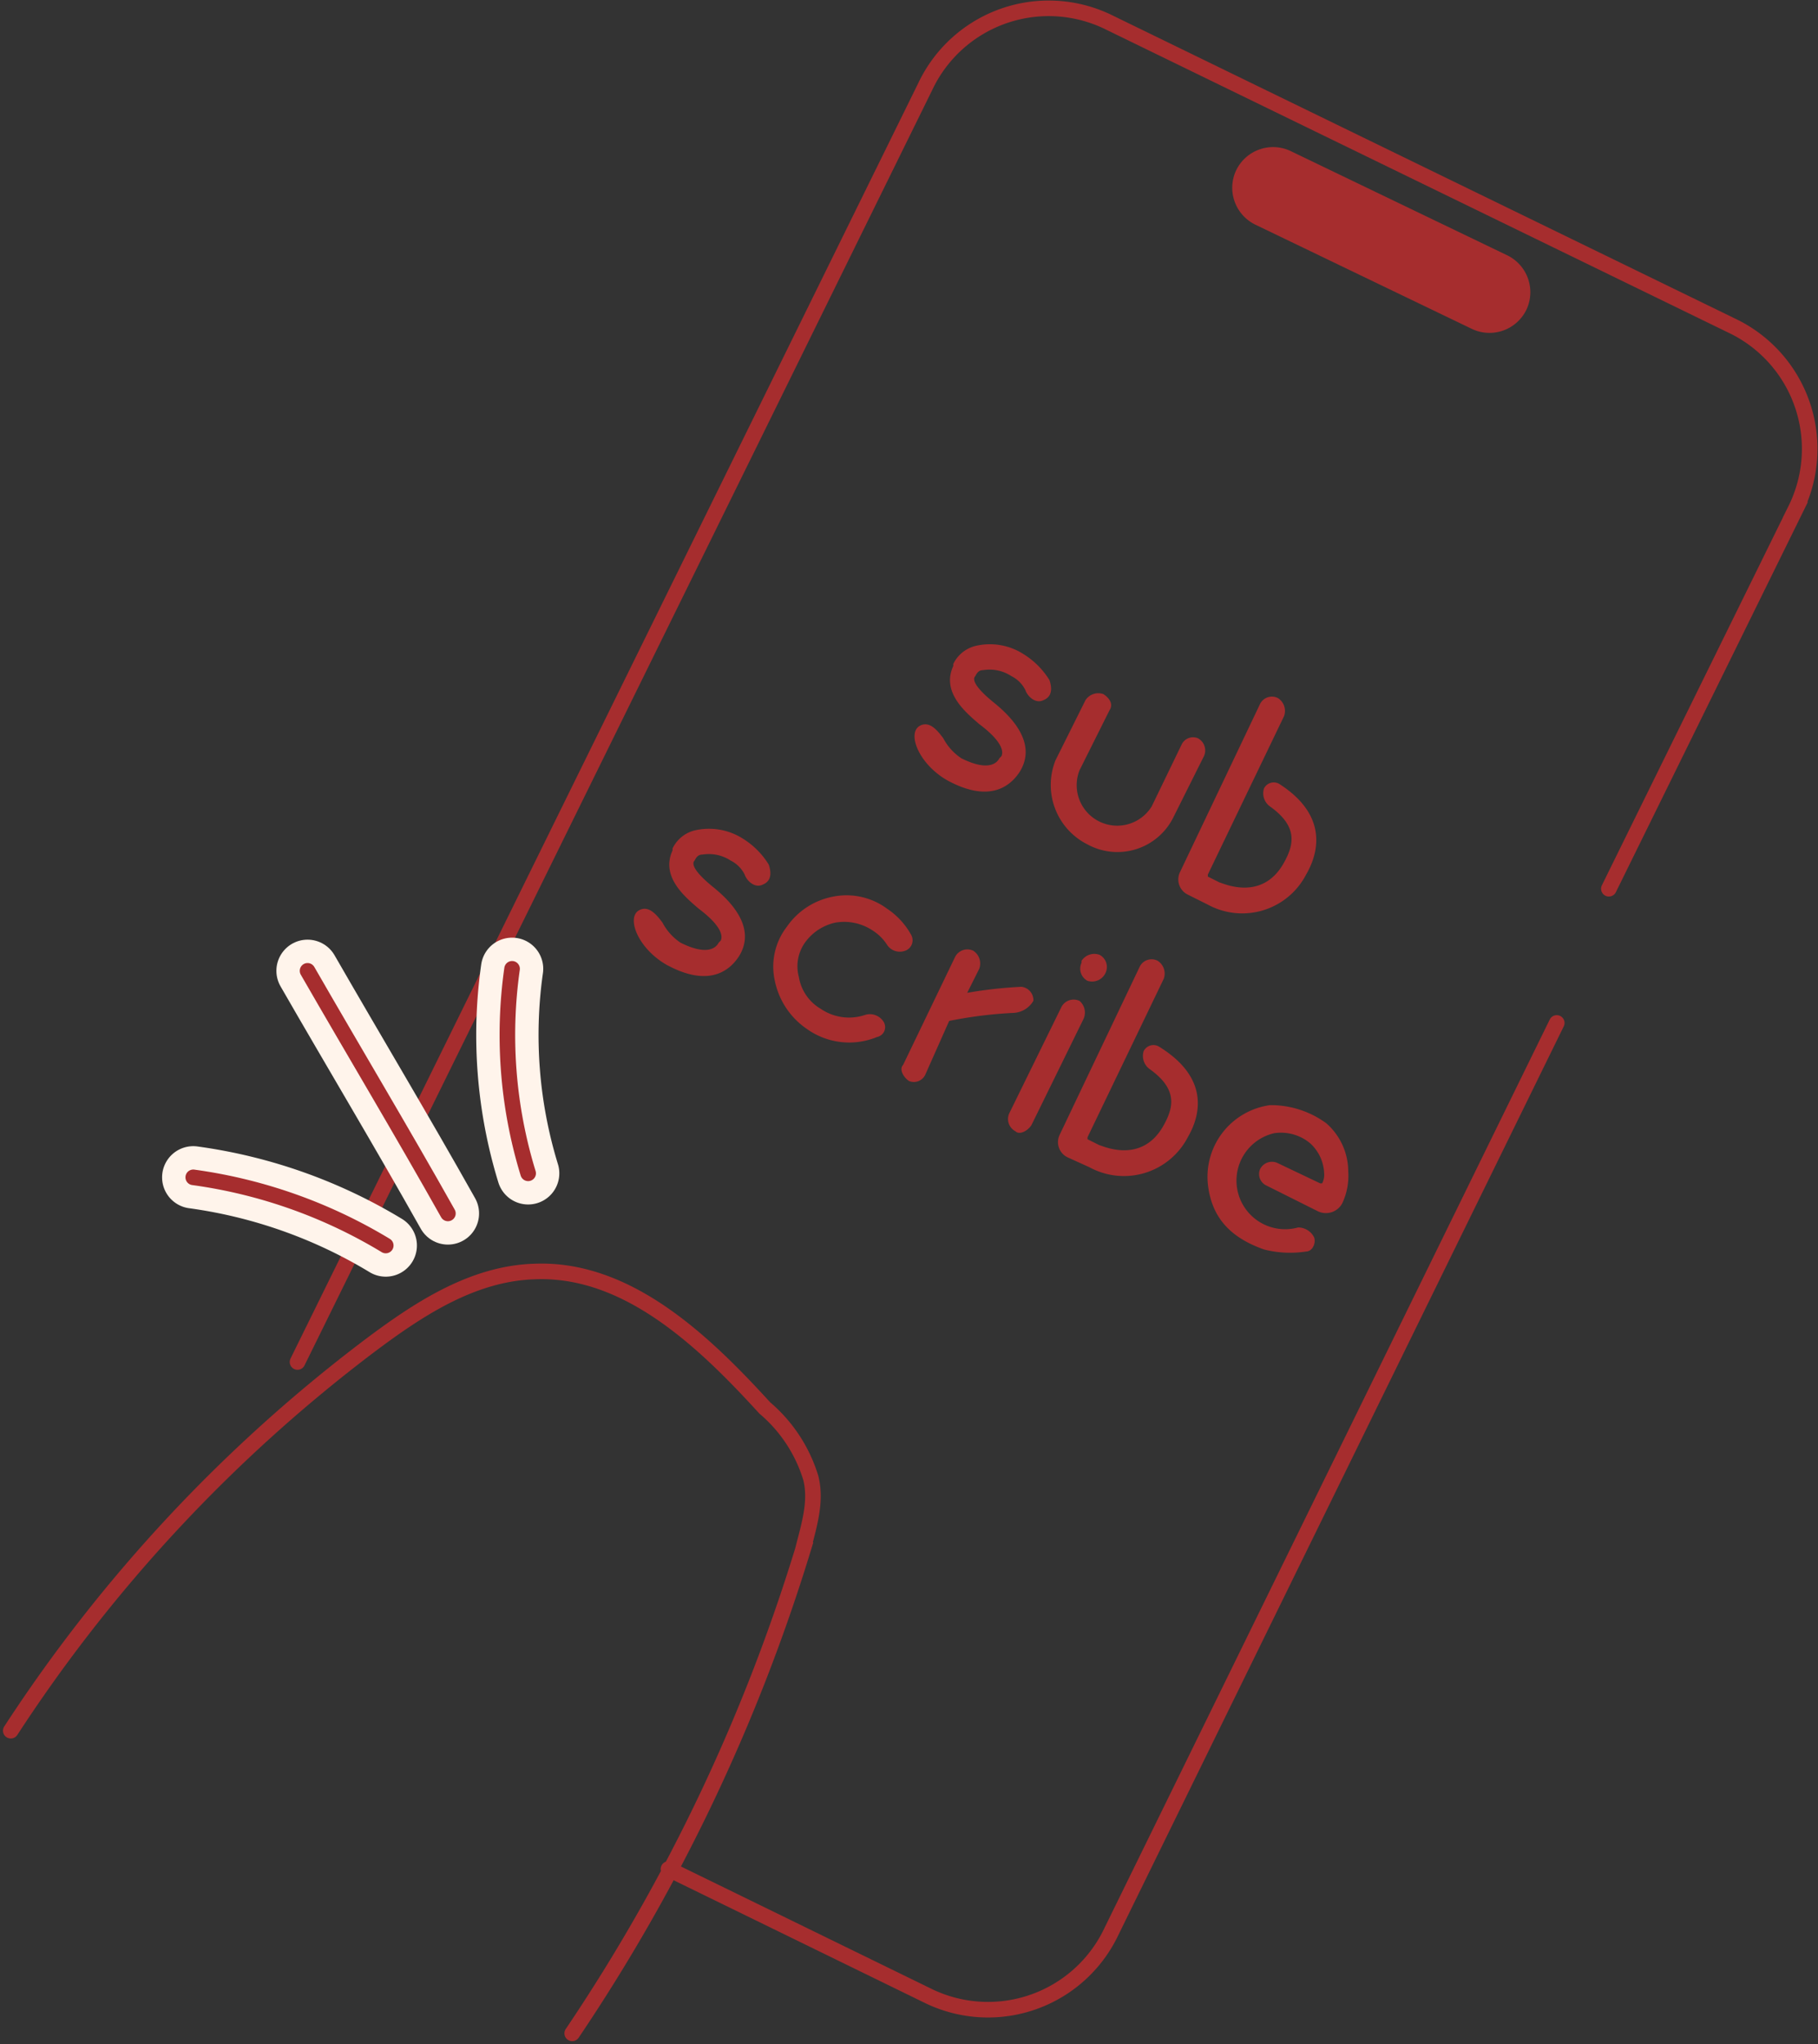 <svg xmlns="http://www.w3.org/2000/svg" width="116.688" height="131.22" viewBox="0 0 116.688 131.22"><rect x="0" y="0" width="116.688" height="131.22" fill="#333333" stroke="none"/><g transform="translate(-4.108 0.248)"><path d="M103.269,58.8l11.969-24.324a8.761,8.761,0,0,0-4.118-11.84L71.223,3.207a8.761,8.761,0,0,0-11.84,4.118L19.1,89.178" transform="translate(4.104 -2)" fill="none" stroke="#a62d2e" stroke-linecap="round" stroke-miterlimit="10" stroke-width="1"/><path d="M37.6,105.711l16.6,8.108a8.761,8.761,0,0,0,11.84-4.118L94.614,51.4" transform="translate(9.413 14.015)" fill="none" stroke="#a62d2e" stroke-linecap="round" stroke-miterlimit="10" stroke-width="1"/><path d="M4.8,93.274a97.933,97.933,0,0,1,23.037-24.71C30.926,66.248,34.4,63.931,38.39,63.8c5.92-.257,10.811,4.376,14.8,8.752a9.545,9.545,0,0,1,2.96,4.5c.386,1.544-.129,3.089-.515,4.633a116.518,116.518,0,0,1-14.8,31.016" transform="translate(0 17.571)" fill="none" stroke="#a62d2e" stroke-linecap="round" stroke-miterlimit="10" stroke-width="1"/><g transform="translate(16.512 61.94)"><path d="M13.9,59.1a32.293,32.293,0,0,1,12.355,4.376" transform="translate(-13.9 -45.715)" fill="none" stroke="#fff4eb" stroke-linecap="round" stroke-miterlimit="10" stroke-width="4"/><path d="M19.6,48.8c2.96,5.148,6.049,10.3,9.009,15.573" transform="translate(-12.264 -48.671)" fill="none" stroke="#fff4eb" stroke-linecap="round" stroke-miterlimit="10" stroke-width="4"/><path d="M30.9,61.827A30.237,30.237,0,0,1,29.868,48.7" transform="translate(-9.405 -48.7)" fill="none" stroke="#fff4eb" stroke-linecap="round" stroke-miterlimit="10" stroke-width="4"/></g><g transform="translate(44.785 41.095)"><path d="M56.859,33.143a5.128,5.128,0,0,1,1.673,1.673c.129.386.257,1.03-.386,1.287-.515.257-1.03-.257-1.158-.643a1.985,1.985,0,0,0-.9-.9,2.552,2.552,0,0,0-1.8-.386c-.257,0-.386.129-.515.386-.129.129-.257.515,1.158,1.673,1.93,1.544,2.574,3.089,1.673,4.5-.515.772-1.8,2.059-4.633.515-1.8-1.03-2.574-2.96-1.8-3.475.643-.386,1.158.257,1.544.772a3.494,3.494,0,0,0,1.158,1.287c1.8.9,2.317.257,2.445,0l.129-.129c.129-.257.129-.9-1.416-2.059-.9-.772-2.445-2.059-1.673-3.732v-.129a2.154,2.154,0,0,1,1.416-1.158A3.988,3.988,0,0,1,56.859,33.143Z" transform="translate(-31.85 -32.503)" fill="#a62d2e"/><path d="M58.9,35.4a.977.977,0,0,1,1.158-.386c.386.257.644.643.386,1.03L58.518,39.9a2.6,2.6,0,0,0,4.633,2.317l1.93-3.99a.811.811,0,0,1,1.03-.386A.884.884,0,0,1,66.5,39l-1.93,3.861a4.008,4.008,0,0,1-5.534,1.8,4.267,4.267,0,0,1-2.059-5.405Z" transform="translate(-29.906 -31.798)" fill="#a62d2e"/><path d="M71.231,46.549a4.618,4.618,0,0,1-6.306,1.93l-1.287-.643a1.082,1.082,0,0,1-.515-1.416L68.27,35.609a.848.848,0,0,1,1.158-.386.977.977,0,0,1,.386,1.158L64.924,46.549v.129l.772.386c.129,0,2.7,1.287,4.118-1.287.643-1.158.9-2.317-.9-3.6a1.038,1.038,0,0,1-.386-1.158.7.7,0,0,1,1.03-.257C72.518,42.688,72.131,45,71.231,46.549Z" transform="translate(-28.076 -31.753)" fill="#a62d2e"/><path d="M42.859,42.343a5.128,5.128,0,0,1,1.673,1.673c.129.386.257,1.03-.386,1.287-.515.257-1.03-.257-1.158-.643a1.984,1.984,0,0,0-.9-.9,2.552,2.552,0,0,0-1.8-.386c-.257,0-.386.129-.515.386-.129.129-.257.515,1.158,1.673,1.93,1.544,2.574,3.089,1.673,4.5-.515.772-1.8,2.059-4.633.515-1.8-1.03-2.574-2.96-1.8-3.475.643-.386,1.158.257,1.544.772a3.494,3.494,0,0,0,1.158,1.287c1.8.9,2.317.257,2.445,0l.129-.129c.129-.257.129-.9-1.416-2.059-.9-.772-2.445-2.059-1.673-3.732v-.129a2.154,2.154,0,0,1,1.416-1.158A4.057,4.057,0,0,1,42.859,42.343Z" transform="translate(-35.868 -29.863)" fill="#a62d2e"/><path d="M50.129,45.894a4.819,4.819,0,0,1,1.544,1.673.712.712,0,0,1-.386,1.03.977.977,0,0,1-1.158-.386,3.007,3.007,0,0,0-.9-.9,3.3,3.3,0,0,0-2.445-.515,3.247,3.247,0,0,0-1.93,1.287,2.631,2.631,0,0,0-.386,2.188,2.919,2.919,0,0,0,1.416,2.059,3.214,3.214,0,0,0,2.831.386,1.038,1.038,0,0,1,1.158.386.648.648,0,0,1-.386,1.03,4.674,4.674,0,0,1-4.5-.515,4.941,4.941,0,0,1-2.059-3.089,4.18,4.18,0,0,1,.772-3.475,4.66,4.66,0,0,1,2.96-1.93A4.382,4.382,0,0,1,50.129,45.894Z" transform="translate(-33.872 -28.91)" fill="#a62d2e"/><path d="M56.4,51.813a27.36,27.36,0,0,0-4.118.515L50.739,55.8a.811.811,0,0,1-1.03.386c-.386-.257-.643-.772-.386-1.03l3.346-6.95a.884.884,0,0,1,1.158-.386.977.977,0,0,1,.386,1.158l-.772,1.544a28.679,28.679,0,0,1,3.475-.386.861.861,0,0,1,.772.9A1.567,1.567,0,0,1,56.4,51.813Z" transform="translate(-32.037 -28.137)" fill="#a62d2e"/><path d="M59.385,52.129,56.039,58.95c-.257.386-.772.644-1.03.386a.884.884,0,0,1-.386-1.158l3.346-6.821a.884.884,0,0,1,1.158-.386A.984.984,0,0,1,59.385,52.129Zm1.416-2.96h0a.952.952,0,0,1-1.158.515.884.884,0,0,1-.386-1.158V48.4a.977.977,0,0,1,1.158-.386A.884.884,0,0,1,60.8,49.169Z" transform="translate(-30.516 -28.067)" fill="#a62d2e"/><path d="M65.359,59.649a4.618,4.618,0,0,1-6.306,1.93l-1.416-.643a1.082,1.082,0,0,1-.515-1.416L62.27,48.709a.848.848,0,0,1,1.158-.386.977.977,0,0,1,.386,1.158L58.924,59.649v.129l.772.386c.129,0,2.7,1.287,4.118-1.287.643-1.158.9-2.317-.9-3.6a1.038,1.038,0,0,1-.386-1.158.7.7,0,0,1,1.03-.257C66.646,55.788,66.26,58.1,65.359,59.649Z" transform="translate(-29.798 -27.993)" fill="#a62d2e"/><path d="M72.1,56.658a4.111,4.111,0,0,1,1.416,3.089,4.161,4.161,0,0,1-.386,2.059,1.191,1.191,0,0,1-1.544.515l-3.346-1.673a.811.811,0,0,1-.386-1.03.848.848,0,0,1,1.158-.386l2.7,1.287h.129a1.16,1.16,0,0,0,.129-.643,2.737,2.737,0,0,0-.9-1.93,2.925,2.925,0,0,0-2.317-.643A3.122,3.122,0,1,0,70.3,63.351a1.146,1.146,0,0,1,1.03.644c.129.386-.129.9-.515.9a6.788,6.788,0,0,1-2.7-.129c-2.188-.772-3.346-2.059-3.6-4.118A4.643,4.643,0,0,1,68.5,55.5,6.02,6.02,0,0,1,72.1,56.658Z" transform="translate(-27.657 -25.904)" fill="#a62d2e"/></g><g transform="translate(16.512 61.94)"><path d="M13.9,59.1a32.293,32.293,0,0,1,12.355,4.376" transform="translate(-13.9 -45.715)" fill="none" stroke="#a62d2e" stroke-linecap="round" stroke-miterlimit="10" stroke-width="1"/><path d="M19.6,48.8c2.96,5.148,6.049,10.3,9.009,15.573" transform="translate(-12.264 -48.671)" fill="none" stroke="#a62d2e" stroke-linecap="round" stroke-miterlimit="10" stroke-width="1"/><path d="M30.9,61.827A30.237,30.237,0,0,1,29.868,48.7" transform="translate(-9.405 -48.7)" fill="none" stroke="#a62d2e" stroke-linecap="round" stroke-miterlimit="10" stroke-width="1"/></g><path d="M81.143,19.41l-13.9-6.692a2.632,2.632,0,0,1-1.287-3.475h0a2.632,2.632,0,0,1,3.475-1.287l13.9,6.692a2.632,2.632,0,0,1,1.287,3.475h0A2.632,2.632,0,0,1,81.143,19.41Z" transform="translate(17.479 1.474)" fill="#a62d2e"/></g></svg>
